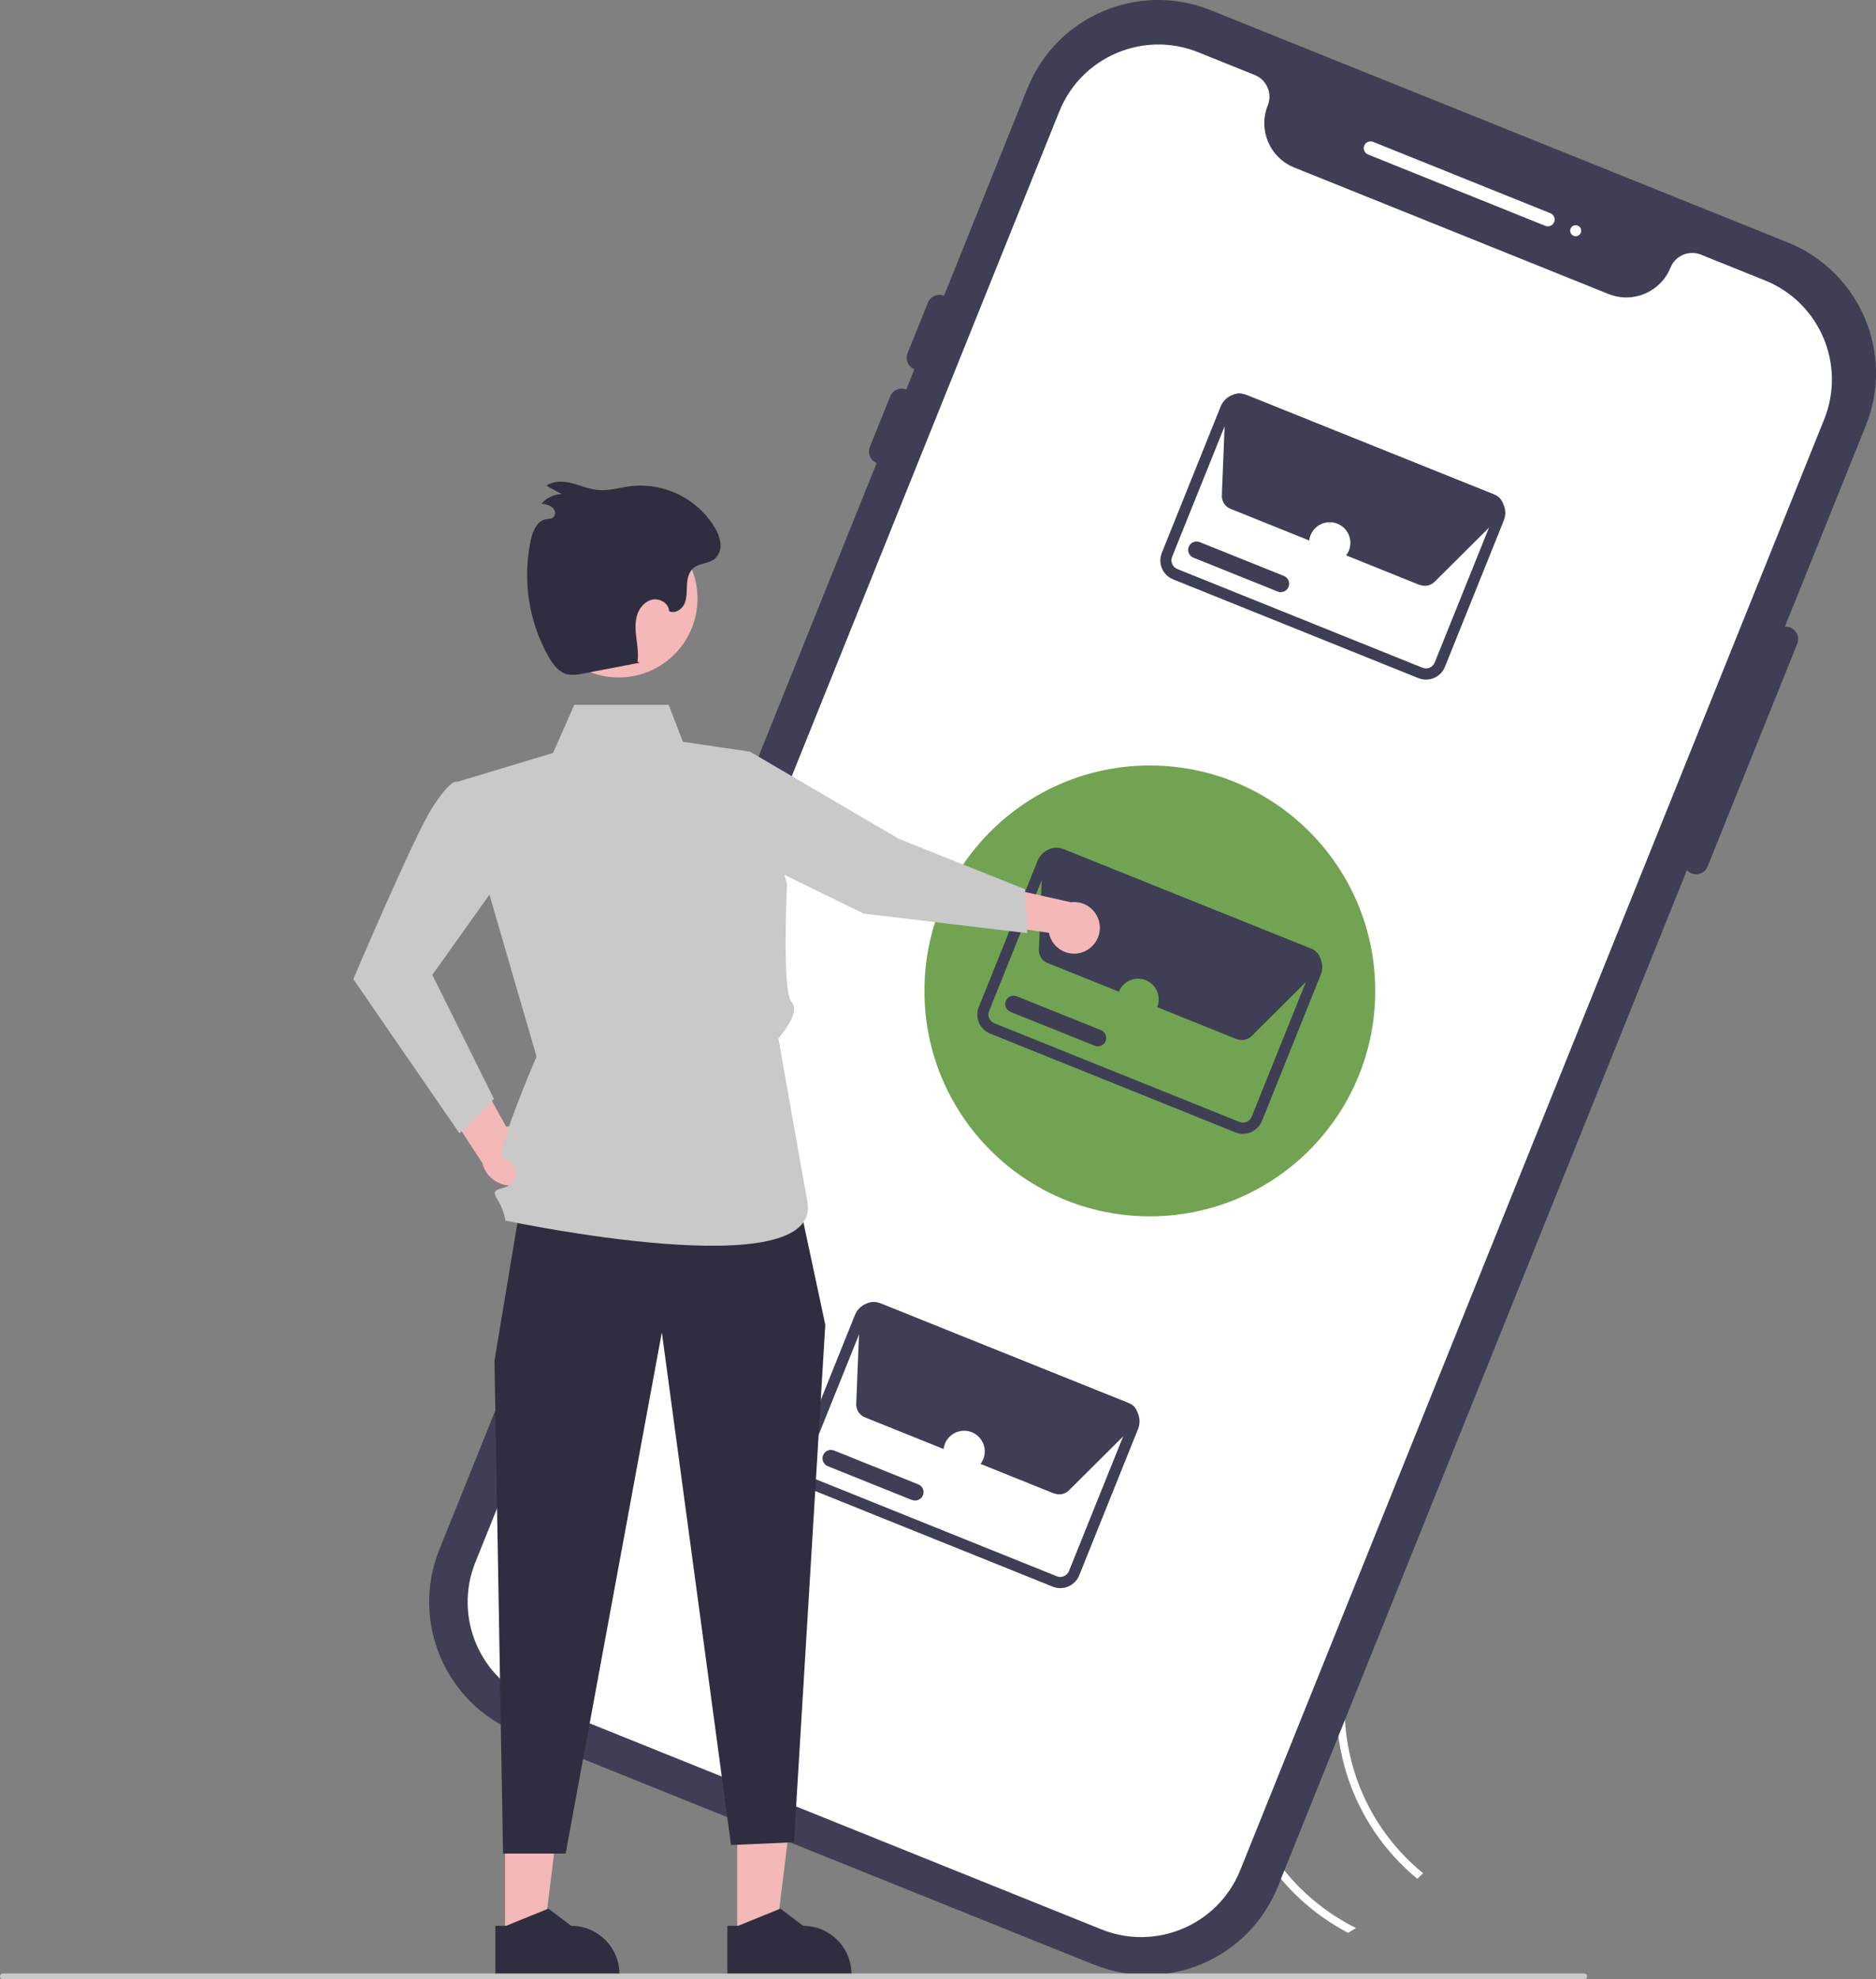 <?xml version="1.0" encoding="UTF-8"?>
<svg id="_レイヤー_2" data-name="レイヤー 2" xmlns="http://www.w3.org/2000/svg" width="173.53" height="183.07" viewBox="0 0 173.53 183.07">
  <rect x="0" y="0" width="173.53" height="183.07" fill="#808080" stroke="none"/>
  <defs>
    <style>
      .cls-1 {
        fill: #2f2e40;
      }

      .cls-2 {
        fill: #3e3e54;
      }

      .cls-3 {
        fill: #f3b8b7;
      }

      .cls-4 {
        fill: #c9c9c9;
      }

      .cls-5 {
        fill: #fff;
      }

      .cls-6 {
        fill: #72a353;
      }
    </style>
  </defs>
  <g id="footer">
    <g>
      <path class="cls-5" d="M125.31,163.95c-.08-.24-.15-.49-.22-.73-.02-.07-.04-.15-.06-.23-1.66-6.28-.14-12.98,4.06-17.93-.25-.09-.5-.17-.75-.26-4.22,5.12-5.72,11.96-4.03,18.37.03.1.05.2.08.3.07.25.14.49.22.73,1.2,3.75,3.45,7.07,6.49,9.57.18-.17.36-.34.54-.51-2.97-2.42-5.18-5.66-6.34-9.32Z"/>
      <path class="cls-5" d="M115.54,167.16c-.09-.24-.17-.49-.24-.73-.08-.26-.16-.53-.23-.8-2.25-8.54,1.4-17.55,8.96-22.11-.33-.08-.66-.17-.99-.25-7.45,4.86-10.96,13.94-8.69,22.54.07.27.14.53.23.79.07.25.15.5.24.74,1.72,4.93,5.26,9.01,9.88,11.43.24-.14.48-.3.72-.45-4.62-2.3-8.16-6.3-9.88-11.17Z"/>
      <path class="cls-2" d="M101.25,181.74l-53.4-21.49c-6.66-2.69-9.89-10.27-7.21-16.93L95.05,8.15c2.69-6.66,10.27-9.89,16.93-7.21l53.4,21.49c6.66,2.69,9.89,10.27,7.21,16.93l-54.4,135.16c-2.69,6.66-10.27,9.89-16.93,7.21Z"/>
      <path class="cls-5" d="M163.27,25.94l-5.94-2.39c-1.1-.44-2.36.09-2.81,1.2-.91,2.26-3.48,3.35-5.74,2.44l-29.07-11.7c-2.26-.91-3.35-3.48-2.44-5.74.44-1.1-.09-2.36-1.2-2.81l-5.24-2.11c-5.06-2.03-10.8.42-12.84,5.47l-54.02,134.2c-2.03,5.06.42,10.8,5.47,12.84l52.44,21.11c5.06,2.03,10.8-.42,12.84-5.47l54.02-134.2c2.03-5.06-.42-10.8-5.47-12.84Z"/>
      <path class="cls-5" d="M142.94,20.89l-16.4-6.6c-.32-.13-.48-.5-.35-.82.13-.32.5-.48.82-.35l16.4,6.6c.32.13.48.5.35.82-.13.32-.5.48-.82.35Z"/>
      <circle class="cls-5" cx="145.75" cy="21.34" r=".51"/>
      <path class="cls-2" d="M156.47,80.78c-.58-.23-.86-.9-.63-1.48l8.3-20.62c.23-.58.9-.86,1.48-.63s.86.9.63,1.48l-8.3,20.62c-.23.58-.9.86-1.48.63Z"/>
      <path class="cls-2" d="M84.58,34.15c-.58-.23-.86-.9-.63-1.48l1.89-4.69c.23-.58.9-.86,1.48-.63.58.23.86.9.63,1.48l-1.89,4.69c-.23.58-.9.86-1.48.63Z"/>
      <path class="cls-2" d="M81.09,42.82c-.58-.23-.86-.9-.63-1.48l1.89-4.69c.23-.58.9-.86,1.48-.63s.86.9.63,1.48l-1.89,4.69c-.23.58-.9.86-1.48.63Z"/>
      <path class="cls-2" d="M131.2,62.72l-22.68-9.13c-.97-.39-1.44-1.49-1.05-2.46l5.44-13.53c.39-.97,1.49-1.44,2.46-1.05l22.68,9.13c.97.39,1.44,1.49,1.05,2.46l-5.44,13.53c-.39.97-1.49,1.44-2.46,1.05ZM114.99,37.5c-.44-.18-.95.04-1.13.48l-5.44,13.52c-.18.44.04.95.48,1.13l22.68,9.13c.44.18.95-.04,1.13-.48l5.44-13.52c.18-.44-.04-.95-.48-1.13l-22.68-9.13Z"/>
      <path class="cls-2" d="M131.33,54.11h0s-17.51-7.05-17.51-7.05c-.5-.2-.82-.7-.8-1.24l.33-8.2c.03-.71.62-1.25,1.33-1.23.15,0,.29.04.42.09l23.17,9.28c.65.26.97,1,.71,1.65l.08.08-.73.72h0s-5.63,5.6-5.63,5.6c-.36.36-.9.47-1.38.28Z"/>
      <path class="cls-2" d="M118.18,54.71l-7.79-3.13c-.4-.16-.59-.62-.43-1.01.16-.4.62-.59,1.01-.43h0l7.79,3.13c.4.16.59.62.43,1.01-.16.4-.62.59-1.01.43h0Z"/>
      <circle class="cls-5" cx="123" cy="50.21" r="1.91"/>
      <path class="cls-2" d="M97.37,146.75l-22.68-9.13c-.97-.39-1.44-1.49-1.05-2.46l5.44-13.53c.39-.97,1.49-1.44,2.46-1.05l22.68,9.13c.97.39,1.44,1.49,1.05,2.46l-5.44,13.53c-.39.97-1.49,1.44-2.46,1.05ZM81.16,121.53c-.44-.18-.95.04-1.13.48l-5.44,13.52c-.18.44.04.95.48,1.13l22.68,9.13c.44.18.95-.04,1.13-.48l5.44-13.52c.18-.44-.04-.95-.48-1.13l-22.68-9.13Z"/>
      <path class="cls-2" d="M97.51,138.14h0s-17.51-7.05-17.51-7.05c-.5-.2-.82-.7-.8-1.24l.33-8.2c.03-.71.62-1.25,1.33-1.23.15,0,.29.04.42.09l23.17,9.28c.65.26.97,1,.71,1.65l.08.08-.73.72h0s-5.63,5.6-5.63,5.6c-.36.36-.9.47-1.38.28Z"/>
      <path class="cls-2" d="M84.36,138.74l-7.79-3.13c-.4-.16-.59-.62-.43-1.02.16-.4.61-.59,1.01-.43l7.79,3.13c.4.16.59.62.43,1.01-.16.4-.62.59-1.01.43h0Z"/>
      <circle class="cls-5" cx="89.18" cy="134.24" r="1.91"/>
      <circle class="cls-6" cx="106.36" cy="91.65" r="20.85"/>
      <path class="cls-2" d="M114.27,104.73l-22.68-9.13c-.97-.39-1.44-1.49-1.05-2.46l5.44-13.53c.39-.97,1.49-1.44,2.46-1.05l22.68,9.13c.97.39,1.44,1.49,1.05,2.46l-5.44,13.53c-.39.97-1.49,1.44-2.46,1.05ZM98.06,79.51c-.44-.18-.95.04-1.13.48l-5.44,13.52c-.18.44.04.95.48,1.13l22.68,9.13c.44.18.95-.04,1.13-.48l5.44-13.52c.18-.44-.04-.95-.48-1.13l-22.68-9.13Z"/>
      <path class="cls-2" d="M114.41,96.12h0s-17.51-7.05-17.51-7.05c-.5-.2-.82-.7-.8-1.24l.33-8.2c.03-.71.62-1.25,1.33-1.23.15,0,.29.04.42.09l23.17,9.28c.65.26.97,1,.71,1.65l.08.08-.73.72h0s-5.63,5.6-5.63,5.6c-.36.36-.9.47-1.38.28Z"/>
      <path class="cls-2" d="M101.26,96.72l-7.79-3.13c-.4-.16-.59-.62-.43-1.01.16-.4.62-.59,1.01-.43l7.79,3.13c.4.16.59.62.43,1.01-.16.4-.62.59-1.01.43Z"/>
      <path class="cls-3" d="M50.01,106.91c0-1.51-1.21-2.73-2.71-2.74-.16,0-.32.01-.48.04l-4.69-8.48-2.34,4.46,4.82,7.37c.36,1.47,1.84,2.38,3.31,2.02,1.23-.3,2.1-1.4,2.1-2.67h0Z"/>
      <path class="cls-4" d="M46.98,72.64l-4.83-.34s-.59-.08-2.23,2.51-7.24,15.75-7.24,15.75l9.82,14.26,3.19-3.18-5.7-11.47,5.47-7.68,1.52-9.85Z"/>
      <path class="cls-3" d="M100.2,88.05c-1.22.47-2.59-.15-3.06-1.37-.05-.13-.09-.26-.11-.4l-8.33-1.23,2.91-3.26,7.46,1.66c1.31-.16,2.49.77,2.65,2.08.13,1.09-.5,2.13-1.53,2.52Z"/>
      <polygon class="cls-3" points="68.19 179.28 71.75 179.28 73.44 165.55 68.19 165.55 68.19 179.28"/>
      <path class="cls-1" d="M67.28,178.12h1s3.91-1.59,3.91-1.59l2.1,1.59h0c2.47,0,4.47,2,4.47,4.47v.15h-11.48s0-4.61,0-4.61Z"/>
      <polygon class="cls-3" points="46.72 179.28 50.28 179.28 51.98 165.55 46.72 165.55 46.72 179.28"/>
      <path class="cls-1" d="M45.82,178.12h1s3.91-1.59,3.91-1.59l2.1,1.59h0c2.47,0,4.47,2,4.47,4.47v.15h-11.48s0-4.61,0-4.61Z"/>
      <polygon class="cls-1" points="48.1 111.68 45.74 125.86 46.53 171.44 52.32 171.44 61.22 123.23 67.62 170.65 73.44 170.39 76.34 122.53 73.73 110.31 48.1 111.68"/>
      <path class="cls-4" d="M69.37,69.52l-6.2-.91-1.32-3.42h-8.73s-1.96,4.45-1.96,4.45l-8.92,2.69,7.39,25.39s-4.07,9.43-3.07,9.48,1.5,1.47.8,2.23-2.1.27-1.4,1.42c.4.62.67,1.31.79,2.04,0,0,29.56,6.31,27.92-1.83-.2-1.01-2.67-15.03-2.67-15.03,0,0,2.15-2.38,1.23-3.33s-.43-10.93-.43-10.93l-3.43-12.25Z"/>
      <polygon class="cls-4" points="68.35 70.63 69.37 69.52 83.15 77.59 94.8 82.24 95.03 86.31 79.89 84.5 69.17 79.26 68.35 70.63"/>
      <path class="cls-3" d="M64.52,55.37c0,4.03-3.27,7.29-7.29,7.29-.57,0-1.15-.07-1.71-.2-3.92-.94-6.33-4.88-5.39-8.8.94-3.92,4.88-6.33,8.8-5.39,3.28.79,5.59,3.72,5.59,7.1h0Z"/>
      <path class="cls-1" d="M59.18,61.29l-5.24,1.01c-.49.13-1,.15-1.5.06-.78-.21-1.3-.92-1.7-1.62-1.85-3.28-2.43-7.12-1.64-10.8.18-.81.56-1.74,1.38-1.91.24-.05.5-.03.69-.18.28-.22.19-.7-.09-.93-.29-.2-.64-.32-1-.33.47-.55,1.15-.87,1.87-.89l-1.4-.78c.67-.47,1.58-.43,2.38-.22s1.56.54,2.38.62c1.03.1,2.04-.23,3.06-.36,3.12-.34,6.15,1.17,7.76,3.86.28.44.45.94.52,1.45.06.52-.14,1.04-.52,1.4-.57.48-1.48.41-2.03.91-.43.39-.53,1.01-.56,1.59s0,1.18-.24,1.7-.89.91-1.41.66c-.02-.72-.85-1.22-1.55-1.07s-1.22.78-1.42,1.47-.14,1.42-.05,2.13.2,1.43.1,2.14"/>
      <circle class="cls-6" cx="105.27" cy="92.43" r="1.91"/>
      <path class="cls-4" d="M146.54,183.07H.27c-.15,0-.27-.12-.27-.27,0-.15.12-.27.27-.27h146.27c.15,0,.27.12.27.27,0,.15-.12.27-.27.27Z"/>
    </g>
  </g>
</svg>
